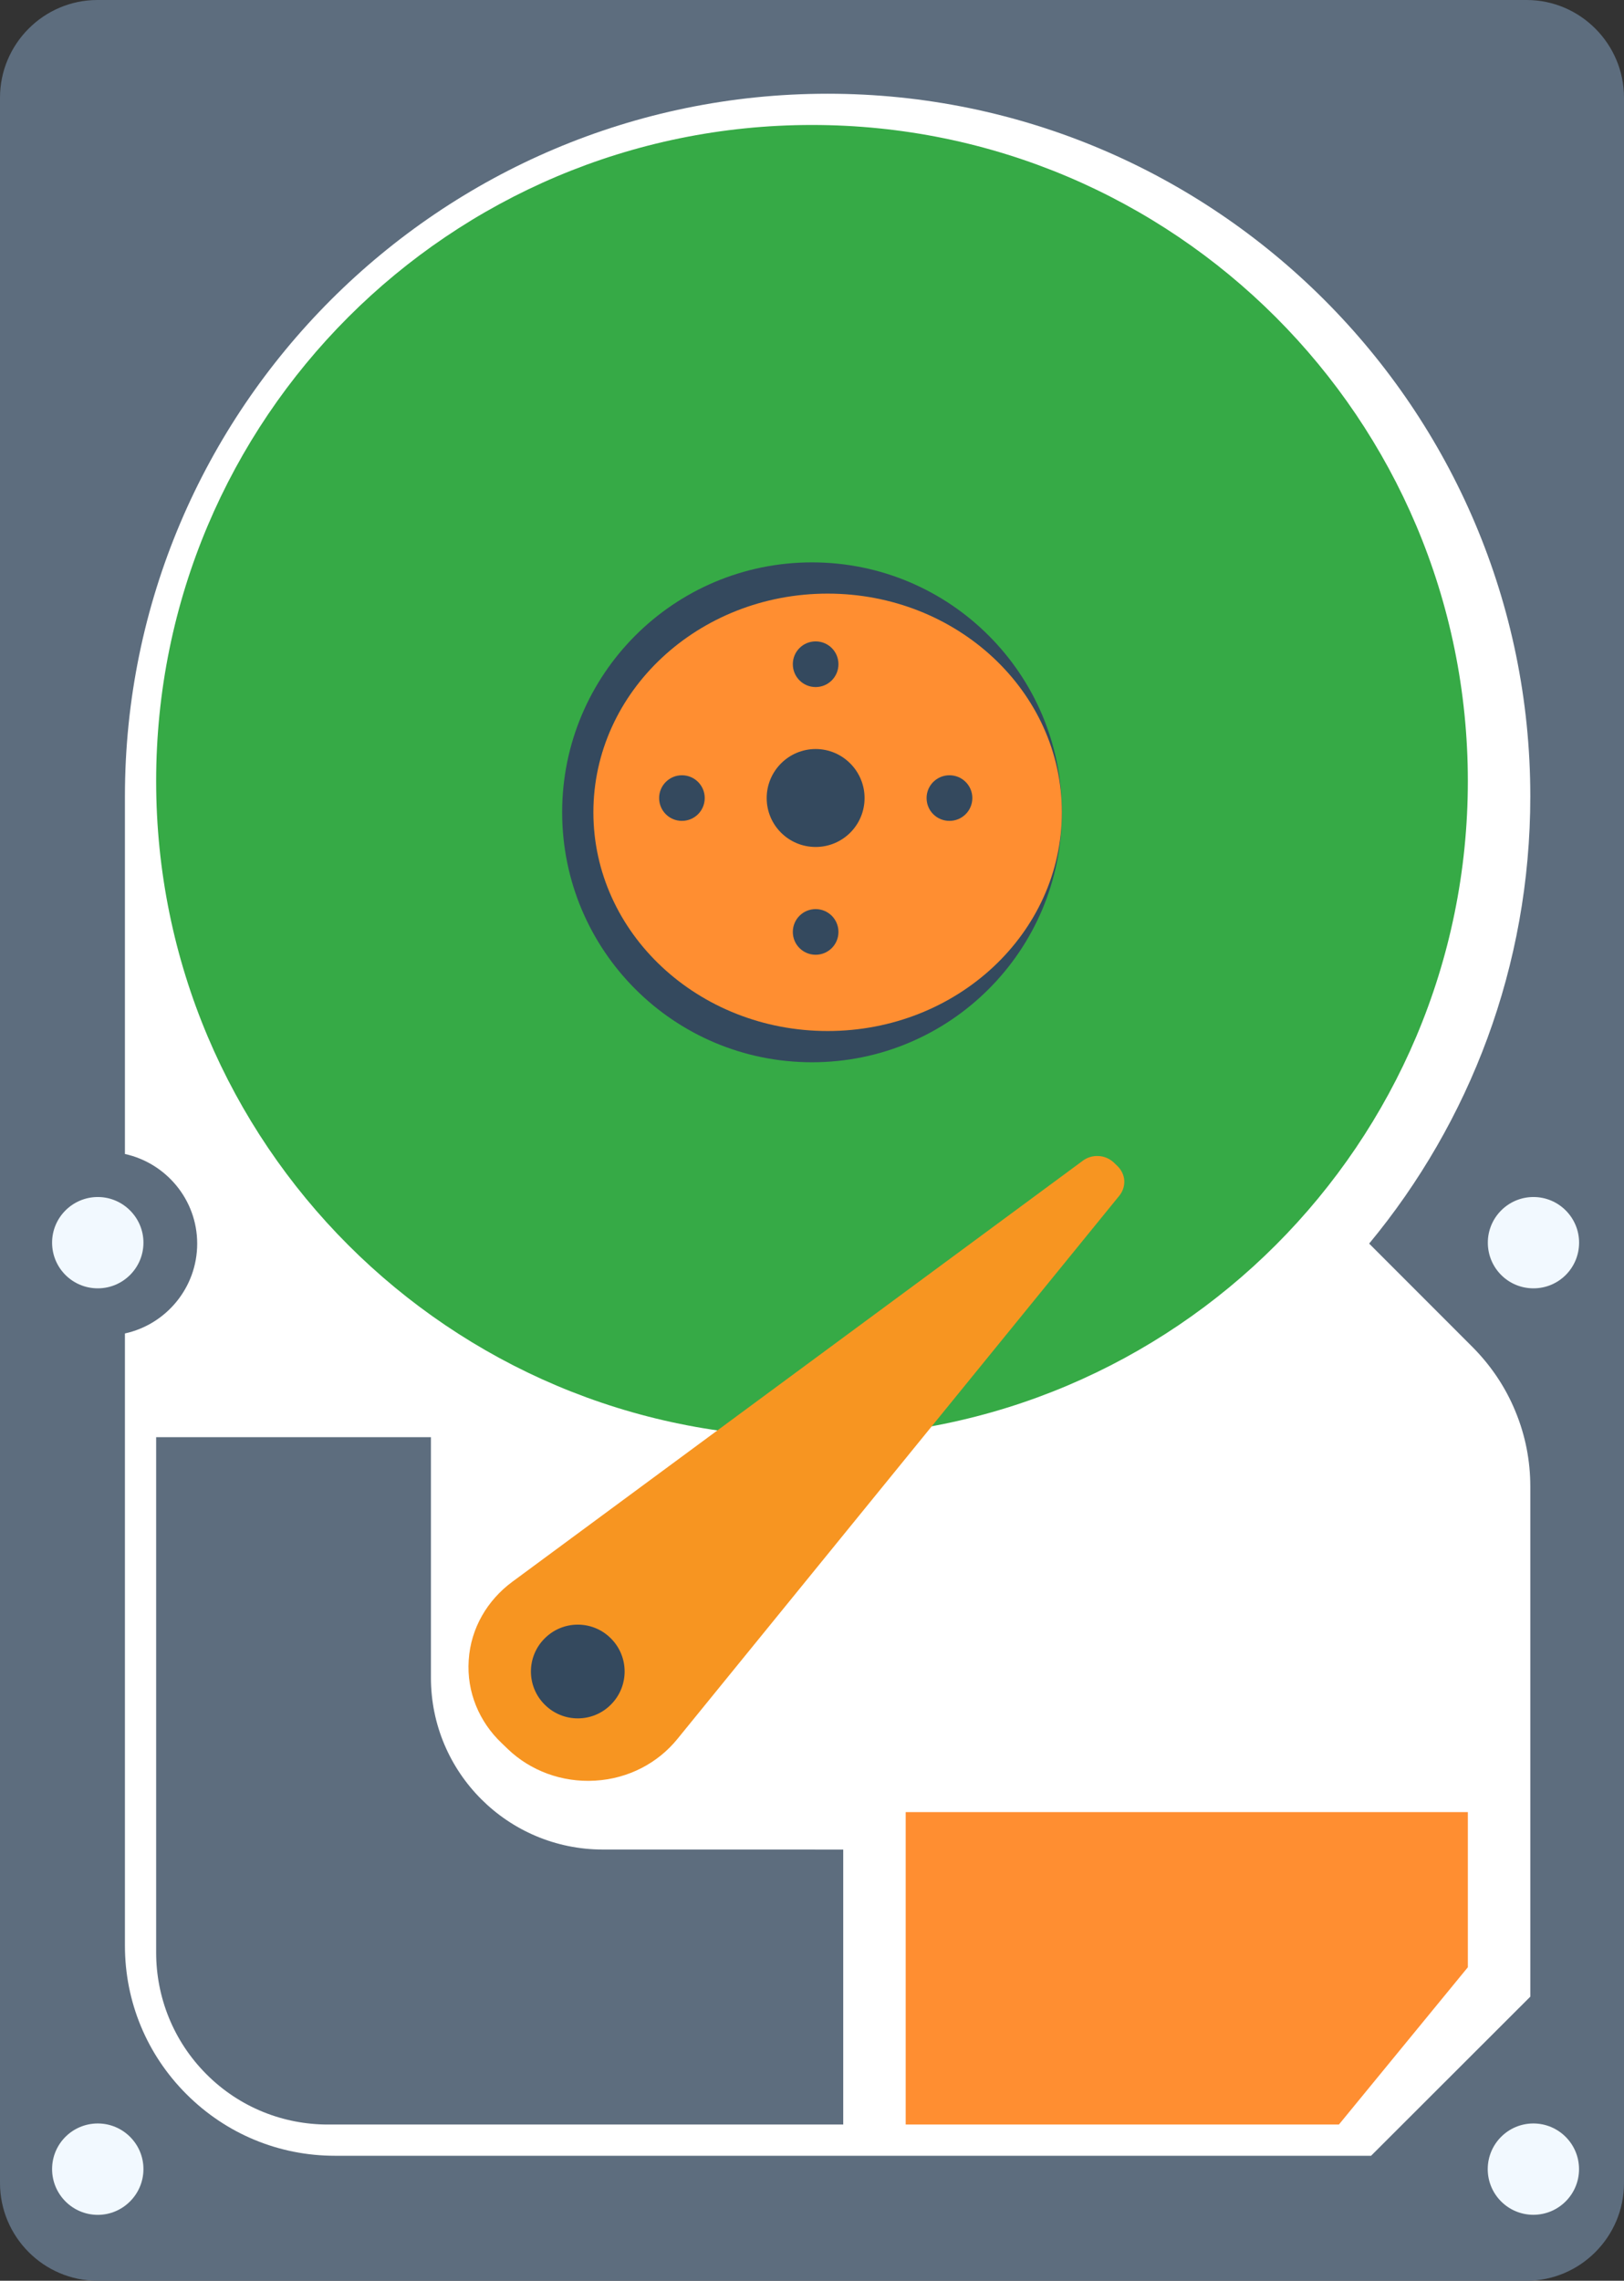 <svg width="52" height="73" viewBox="0 0 52 73" fill="none" xmlns="http://www.w3.org/2000/svg">
<rect x="0" y="0" width="52" height="73" fill="#333333" stroke="none"/>
<path d="M52 69.873C52 71.591 50.6 73 48.882 73H3.119C1.4 73 0 71.59 0 69.873V3.126C0 1.408 1.4 0 3.119 0H48.882C50.6 0 52 1.408 52 3.126V69.873Z" fill="#5D6D7E"/>
<path d="M47.15 43.115L43.84 39.804C47.062 35.914 49 30.921 49 25.489C49 13.092 38.907 3 26.5 3C14.094 3 4 13.092 4 25.489V36.936C5.319 37.225 6.314 38.401 6.314 39.804C6.314 41.214 5.319 42.392 4 42.68V62.272C4 64.072 4.701 65.761 5.972 67.03C7.244 68.301 8.932 69 10.729 69H43.901L49 63.907V47.578C49 46.77 48.848 45.954 48.52 45.166C48.194 44.373 47.719 43.688 47.15 43.115Z" fill="white"/>
<path d="M47 25.001C47 36.599 37.6 46 25.999 46C14.4 46 5 36.599 5 25.001C5 13.403 14.4 4 25.999 4C37.6 4 47 13.403 47 25.001Z" fill="#36AA46"/>
<path d="M34 25.998C34 30.42 30.421 34 26 34C21.577 34 18 30.42 18 25.998C18 21.583 21.577 18 26 18C30.421 18 34 21.583 34 25.998Z" fill="#34495E"/>
<path d="M34 25.999C34 29.868 30.643 33 26.501 33C22.36 33 19 29.868 19 25.999C19 22.134 22.36 19 26.501 19C30.643 19 34 22.134 34 25.999Z" fill="#FF8E31"/>
<path d="M27.683 25.543C27.683 26.412 26.981 27.109 26.117 27.109C25.251 27.109 24.549 26.411 24.549 25.543C24.549 24.68 25.251 23.974 26.117 23.974C26.981 23.974 27.683 24.68 27.683 25.543Z" fill="#34495E"/>
<path d="M26.847 21.259C26.847 21.663 26.521 21.991 26.117 21.991C25.712 21.991 25.386 21.663 25.386 21.259C25.386 20.855 25.711 20.529 26.117 20.529C26.521 20.529 26.847 20.855 26.847 21.259Z" fill="#34495E"/>
<path d="M21.835 24.814C22.239 24.814 22.565 25.141 22.565 25.543C22.565 25.948 22.239 26.274 21.835 26.274C21.432 26.274 21.105 25.949 21.105 25.543C21.105 25.141 21.432 24.814 21.835 24.814Z" fill="#34495E"/>
<path d="M25.386 29.829C25.386 29.424 25.711 29.098 26.117 29.098C26.521 29.098 26.847 29.425 26.847 29.829C26.847 30.233 26.521 30.559 26.117 30.559C25.712 30.559 25.386 30.233 25.386 29.829Z" fill="#34495E"/>
<path d="M30.402 26.274C29.995 26.274 29.669 25.949 29.669 25.543C29.669 25.141 29.995 24.814 30.402 24.814C30.807 24.814 31.134 25.141 31.134 25.543C31.134 25.948 30.806 26.274 30.402 26.274Z" fill="#34495E"/>
<path d="M35.845 38.265C35.953 38.129 36.008 37.962 35.999 37.784C35.987 37.602 35.903 37.443 35.783 37.324L35.661 37.207C35.536 37.091 35.365 37.009 35.18 37.002C34.992 36.989 34.814 37.046 34.677 37.147L16.399 50.632C15.611 51.215 15.073 52.108 15.008 53.136C14.938 54.16 15.349 55.114 16.061 55.79L16.271 55.992C16.977 56.664 17.979 57.058 19.057 56.993C20.134 56.931 21.073 56.419 21.687 55.663L35.845 38.265Z" fill="#F79521"/>
<path d="M19.56 54.56C18.977 55.147 18.026 55.147 17.441 54.56C16.853 53.975 16.853 53.024 17.441 52.44C18.026 51.853 18.976 51.853 19.56 52.44C20.147 53.024 20.147 53.975 19.56 54.56Z" fill="#34495E"/>
<path d="M19.302 59.198C16.264 59.198 13.798 56.737 13.798 53.698V46H5V62.497C5 63.905 5.537 65.316 6.611 66.391C7.681 67.464 9.089 68 10.498 68H27V59.199L19.302 59.198Z" fill="#5D6D7E"/>
<path d="M47 58H29V68H42.872L47 62.966V58Z" fill="#FF8E31"/>
<path d="M4.593 39.773C4.593 40.585 3.934 41.236 3.132 41.236C2.323 41.236 1.668 40.585 1.668 39.773C1.668 38.97 2.323 38.313 3.132 38.313C3.934 38.313 4.593 38.97 4.593 39.773Z" fill="#F2F9FF"/>
<path d="M50.562 39.773C50.562 40.585 49.908 41.236 49.101 41.236C48.293 41.236 47.64 40.585 47.64 39.773C47.64 38.97 48.293 38.313 49.101 38.313C49.908 38.313 50.562 38.97 50.562 39.773Z" fill="#F2F9FF"/>
<path d="M4.593 69.426C4.593 70.234 3.934 70.891 3.132 70.891C2.323 70.891 1.668 70.234 1.668 69.426C1.668 68.617 2.323 67.966 3.132 67.966C3.934 67.966 4.593 68.617 4.593 69.426Z" fill="#F2F9FF"/>
<path d="M49.098 70.889C49.905 70.889 50.56 70.235 50.56 69.428C50.56 68.621 49.905 67.966 49.098 67.966C48.291 67.966 47.637 68.621 47.637 69.428C47.637 70.235 48.291 70.889 49.098 70.889Z" fill="#F2F9FF"/>
</svg>
